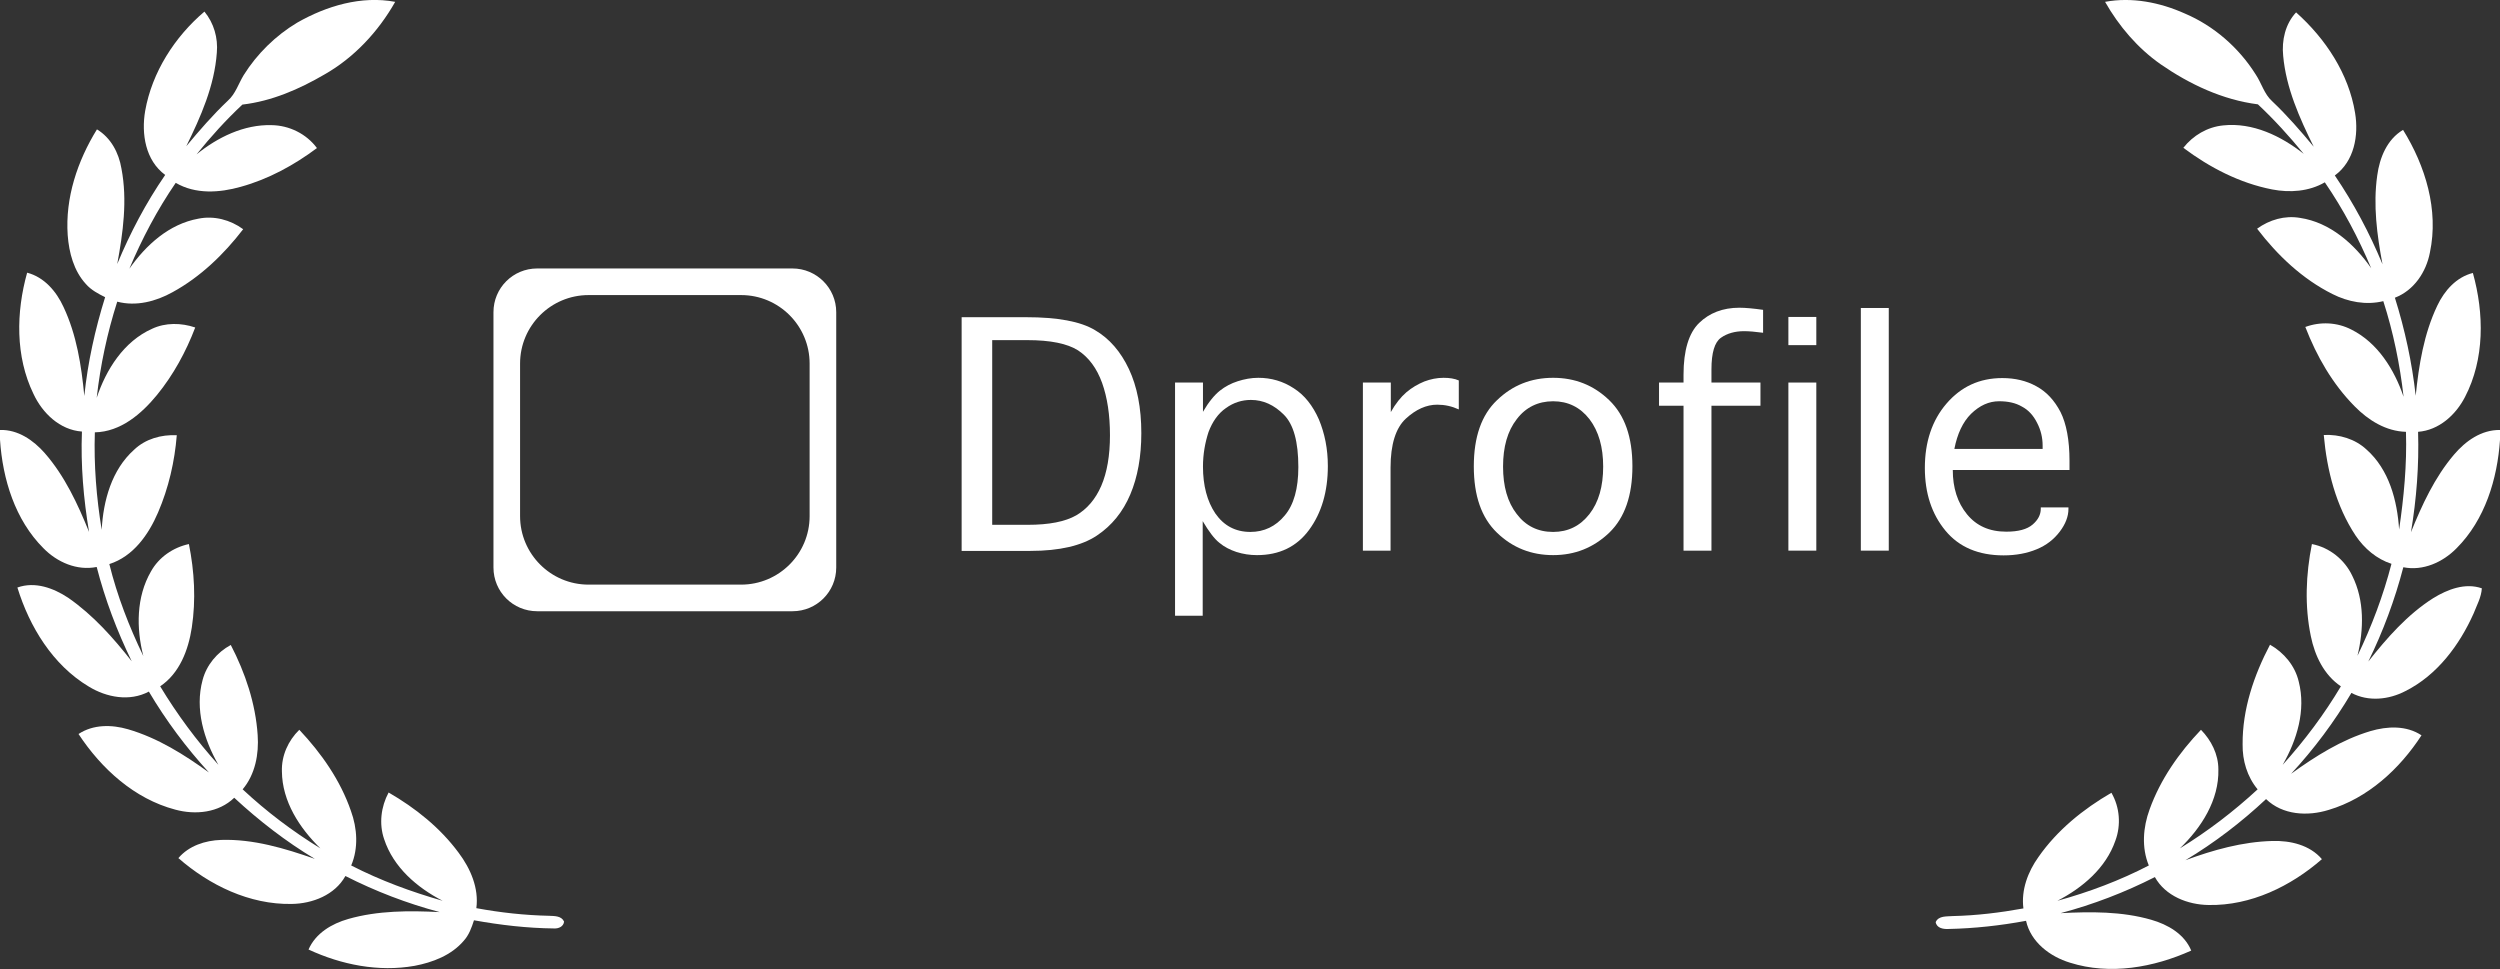 <?xml version="1.0" encoding="UTF-8"?> <!-- Generator: Adobe Illustrator 24.2.0, SVG Export Plug-In . SVG Version: 6.00 Build 0) --> <svg xmlns="http://www.w3.org/2000/svg" xmlns:xlink="http://www.w3.org/1999/xlink" id="Layer_1" x="0px" y="0px" viewBox="0 0 948.9 367.8" style="enable-background:new 0 0 948.9 367.8;" xml:space="preserve"><rect x="0" y="0" width="948.9" height="367.8" fill="#333333" stroke="none"/> <style type="text/css"> .st0{fill:#FFFFFF;} </style> <g> <path class="st0" d="M112.8,8.6C124,2.2,137.2-1.7,150,0.7c-6.4,11.3-15.6,21.2-26.9,27.6c-9.6,5.6-20,10.1-31.1,11.4 c-6.3,5.9-12,12.2-17.4,18.9c8-6.5,18-11.4,28.5-11.1c6.7,0.1,13.2,3.3,17.2,8.7c-8.7,6.5-18.4,11.8-28.9,14.7 c-8.1,2.3-17.2,2.9-24.7-1.5c-7,10.2-12.8,21.2-17.6,32.6c6.3-9,15.1-17,26.2-19c5.9-1.2,12.1,0.4,17,4 c-7.3,9.5-16.2,18.1-26.8,23.9c-6.3,3.5-13.8,5.5-21,3.6c-3.8,11.9-6.4,24.1-7.8,36.5c3.6-10.8,10.3-21.4,21-26.2 c5.1-2.4,11.1-2.3,16.4-0.5c-3.5,9.2-8.3,18-14.5,25.6c-5.9,7.2-13.8,14-23.6,14.2c-0.4,12.4,0.6,24.8,2.6,37 c0.6-11.1,3.8-22.8,12.3-30.4c4.3-4.1,10.3-5.8,16.2-5.5c-0.8,10-3.1,20-7.1,29.3c-3.6,8.4-9.4,16.7-18.5,19.6 c3,12.1,7.5,23.7,12.9,34.9c-2.7-10.6-2.7-22.4,2.9-32.1c3-5.4,8.4-9.1,14.4-10.4c2.1,10.4,2.7,21.2,1.1,31.7 c-1.3,8.5-4.6,17.3-12,22.3c6.4,10.6,13.8,20.6,22.1,29.8c-5.5-9.6-9-21.2-6-32.2c1.5-5.7,5.5-10.5,10.7-13.3 C93.1,255.4,97,267,97.8,279c0.5,7.2-0.9,14.9-5.7,20.6c9,8.4,18.9,15.9,29.5,22.4c-7.9-7.7-14.5-17.8-14.6-29.2 c-0.2-6,2.4-11.7,6.6-15.8c8.4,8.9,15.6,19.2,19.6,30.8c2.4,6.6,2.9,14.1,0.1,20.7c11.1,5.7,22.8,10,34.7,13.4 c-9.7-5-18.7-12.7-22.2-23.4c-2-5.8-1.2-12.3,1.7-17.7c10.2,5.9,19.6,13.4,26.6,22.9c4.5,6,7.7,13.4,6.7,21 c9.2,1.7,18.4,2.7,27.7,2.9c2,0.1,4.6,0,5.6,2.2c-0.2,1.9-2.1,2.7-3.8,2.6c-10.2-0.1-20.4-1.3-30.4-3.1c-0.9,2.8-1.9,5.6-3.9,7.8 c-4.7,5.5-11.8,8.2-18.7,9.5c-13.6,2.4-27.7-0.4-40.2-6.2c2.7-6.2,8.8-9.8,15.1-11.6c11.2-3.2,23.1-3.2,34.7-2.6 c-12.4-3.3-24.4-7.9-35.8-13.7c-4,7.2-12.5,10.5-20.4,10.6c-16,0.3-31.2-7.1-43-17.4c4-4.7,10.2-6.7,16.2-6.9 c12.2-0.4,24.2,3.2,35.6,7.2c-11-6.6-21.2-14.5-30.6-23.2c-5.9,5.7-14.7,6.6-22.4,4.5c-15.5-4.1-28-15.5-36.7-28.7 c5.6-3.7,12.6-3.6,18.8-1.8c11.3,3.3,21.3,9.6,30.7,16.4c-8.6-9.4-16.3-19.7-22.8-30.7c-7.3,3.9-16.1,2.2-22.8-1.9 C20,252.4,11.2,237.9,6.6,223c6.7-2.4,13.7,0.2,19.3,3.9C35.4,233.5,43,242.1,50,251c-5.6-11.5-10.1-23.4-13.3-35.8 c-7.5,1.5-15-1.8-20.2-7.1C5.7,197.3,1,181.9,0,166.9v-3.7c6.8-0.2,12.7,3.9,17,8.8c7.6,8.7,12.5,19.3,16.8,29.9 c-2.1-12.6-3.2-25.3-2.7-38.1c-8.4-0.6-15-7-18.4-14.3c-6.9-14.2-6.6-31-2.4-46c6.5,1.7,11.1,7.1,13.8,13c5,10.6,6.8,22.3,7.9,33.8 c1.3-12.7,4.1-25.3,7.9-37.5c-2.6-1.3-5.3-2.7-7.3-5c-4.6-5-6.4-11.9-6.9-18.5c-1-14.2,3.7-28.2,11.1-40.2 c5.3,3.2,8.3,8.9,9.3,14.9c2.3,12,0.6,24.3-1.6,36.2C49.4,88.4,55.4,77,62.7,66.4c-7.5-5.5-9.1-15.6-7.6-24.3 C57.7,27.4,66.3,14,77.6,4.4c3.6,4.4,5.2,10,4.7,15.6c-0.9,12.6-6.1,24.3-11.6,35.5c5-6,10.1-11.9,15.8-17.3c2.9-2.6,4-6.4,6-9.7 C97.5,20.5,104.6,13.5,112.8,8.6z"></path> </g> <g> <path class="st0" d="M799,0.7c10.2-1.9,20.8,0.2,30.2,4.4c11.1,4.7,20.6,13,27,23.2c2.2,3.3,3.2,7.4,6.2,10.1 c5.7,5.4,10.8,11.3,15.8,17.3c-5.4-10.9-10.5-22.3-11.6-34.5c-0.6-5.9,0.8-12.1,4.9-16.5c11.2,10,20,23.3,22.4,38.2 c1.4,8.5-0.3,18.3-7.7,23.7c7.2,10.6,13.2,21.9,18.1,33.7c-2.1-11.1-3.6-22.5-2-33.7c0.9-6.7,3.7-13.7,9.8-17.3 c8.5,13.7,13.6,30.4,10.2,46.5c-1.4,7.4-6,14.4-13.3,17.2c3.8,12.1,6.5,24.6,7.9,37.2c1.2-11.7,3.1-23.5,8.2-34.2 c2.7-5.7,7.2-10.8,13.5-12.4c4.3,15.4,4.5,32.7-3,47.1c-3.5,6.8-9.9,12.6-17.8,13.2c0.4,12.7-0.6,25.5-2.7,38.1 c4.2-10.4,9-20.8,16.3-29.4c4.4-5.2,10.4-9.5,17.5-9.4v3.7c-1,14.9-5.7,30.4-16.5,41.2c-5.2,5.3-12.7,8.7-20.2,7.2 c-3.2,12.3-7.7,24.4-13.3,35.8c7.1-9,14.9-17.9,24.7-24.1c5.4-3.3,12.1-5.9,18.4-3.7c-0.2,3.4-1.9,6.4-3.1,9.5 c-5.4,12.1-13.9,23.5-25.9,29.5c-6.3,3.3-14.1,4.1-20.5,0.7c-6.5,11-14.2,21.3-22.9,30.7c9.3-6.7,19.1-12.9,30.1-16.2 c6.4-1.9,13.7-2.2,19.4,1.6c-8.3,12.8-20.4,23.9-35.2,28.3c-8,2.5-17.5,2-23.8-4.1c-9.4,8.8-19.6,16.6-30.6,23.2 c10.6-3.9,21.6-7,33-7.3c6.8-0.2,14.2,1.5,18.8,6.9c-11.8,10.3-27,17.7-43,17.4c-7.9-0.1-16.4-3.4-20.4-10.6 c-11.4,5.8-23.4,10.4-35.8,13.7c11.5-0.6,23.3-0.7,34.4,2.5c6.3,1.8,12.6,5.4,15.2,11.7c-14.2,6.4-30.8,9.4-46,4.6 c-7.6-2.3-14.9-7.8-16.7-15.9c-9.7,1.8-19.6,2.9-29.5,3.1c-1.9,0.1-4.4-0.3-4.8-2.6c1.1-2.5,4.2-2.1,6.5-2.3c9-0.2,18-1.3,26.8-2.9 c-0.9-7,1.7-13.9,5.7-19.5c7.1-10.2,17-18.2,27.7-24.4c3.2,5.5,3.7,12.3,1.5,18.2c-3.6,10.4-12.5,17.9-22,22.8 c12-3.3,23.7-7.7,34.7-13.4c-2.8-6.8-2.2-14.5,0.3-21.3c4.1-11.4,11.2-21.5,19.5-30.2c3.9,4,6.6,9.3,6.6,15 c0.3,11.7-6.5,22.2-14.6,30c10.6-6.5,20.4-14,29.5-22.4c-4-4.8-5.8-11-5.7-17.1c-0.1-13.3,4.3-26.2,10.4-37.8c5.3,3,9.5,8,10.9,14 c2.8,10.9-0.7,22.2-6.1,31.6c8.3-9.2,15.8-19.2,22.1-29.8c-6.4-4.3-9.9-11.6-11.4-19c-2.4-11.5-1.9-23.5,0.4-35 c6.7,1.3,12.4,5.9,15.3,12c4.7,9.4,4.4,20.4,2,30.4c5.4-11.2,9.8-22.9,12.9-34.9c-5.6-1.8-10.3-5.8-13.6-10.7 c-7.5-11.3-10.9-24.8-12.1-38.2c5.9-0.3,11.9,1.5,16.2,5.5c8.6,7.6,11.7,19.4,12.4,30.4c1.8-12.3,3-24.6,2.6-37.1 c-7.6-0.2-14.3-4.4-19.5-9.7c-8.4-8.5-14.4-19-18.7-30.1c5.7-2.1,12.1-1.8,17.5,1c10,5,16.3,15.2,19.8,25.5 c-1.4-12.3-3.9-24.5-7.7-36.3c-6.5,1.6-13.4,0.3-19.3-2.7c-11.4-5.7-20.9-14.7-28.6-24.8c4.7-3.4,10.5-5.1,16.3-4.1 c11.4,1.7,20.6,9.9,27,19.1c-4.8-11.4-10.6-22.4-17.6-32.6c-6,3.5-13.3,4-20,2.7c-12.3-2.4-23.7-8.3-33.7-15.8 c3.7-4.7,9.1-7.9,15.1-8.5c11.2-1.2,22,4,30.6,10.8c-5.4-6.6-11.2-13-17.4-18.8c-13.4-1.7-25.9-7.6-36.9-15.2 C811.4,18.3,804.3,10,799,0.7z"></path> </g> <g> <path class="st0" d="M365,209v-88.6h24.5c11.9,0,20.6,1.6,26.1,4.9c5.5,3.2,9.8,8.2,12.9,14.8c3.1,6.6,4.7,14.7,4.7,24.3 c0,8.9-1.4,16.7-4.2,23.3s-7,11.8-12.7,15.6c-5.7,3.8-14.1,5.8-25.2,5.8H365z M376.5,199.2h13.6c8.1,0,14.2-1.2,18.4-3.6 c4.1-2.4,7.3-6.1,9.5-11.2c2.2-5.1,3.3-11.5,3.3-19.2c0-7.7-1-14.3-3-19.9c-2-5.5-5-9.6-9.1-12.3c-4.1-2.6-10.5-3.9-19.3-3.9h-13.3 V199.2z"></path> <path class="st0" d="M456.6,233.7H446v-88.5h10.6v11.1c2.2-3.8,4.4-6.4,6.4-8c2-1.6,4.3-2.8,6.8-3.6c2.5-0.8,5.1-1.3,7.8-1.3 c4.9,0,9.4,1.3,13.5,4c4.1,2.6,7.2,6.6,9.5,11.8c2.2,5.3,3.4,11.1,3.4,17.7c0,9.7-2.4,17.8-7.1,24.2c-4.7,6.4-11.3,9.6-19.8,9.6 c-2.7,0-5.3-0.4-7.8-1.2c-2.4-0.8-4.6-1.9-6.5-3.5c-1.9-1.5-4-4.3-6.3-8.2V233.7z M456.6,177.1c0,7.2,1.6,13.2,4.7,17.8 c3.2,4.6,7.6,7,13.3,7c5.2,0,9.6-2.1,13-6.2c3.5-4.1,5.2-10.3,5.2-18.4c0-9.6-1.8-16.2-5.5-19.9c-3.7-3.7-7.8-5.6-12.5-5.6 c-3.4,0-6.6,1-9.5,3.1c-2.9,2-5.1,5.1-6.6,9.1C457.4,168,456.6,172.4,456.6,177.1z"></path> <path class="st0" d="M527.9,209h-10.6v-63.8h10.6v11.2c1.8-3.2,3.8-5.7,5.9-7.5c2.1-1.8,4.4-3.1,6.8-4.1c2.4-0.9,4.8-1.4,7.3-1.4 c2.3,0,4.2,0.3,5.8,1v11c-2.6-1.2-5.3-1.8-8.2-1.8c-4.1,0-8.1,1.8-11.9,5.3c-3.8,3.5-5.8,9.7-5.8,18.6V209z"></path> <path class="st0" d="M589.5,210.7c-8.3,0-15.4-2.8-21.3-8.5c-5.9-5.7-8.8-14-8.8-25.2c0-11.1,2.9-19.5,8.8-25.1 c5.9-5.7,13-8.5,21.3-8.5c8.3,0,15.4,2.8,21.3,8.5c5.9,5.7,8.8,14,8.8,25.1c0,11.1-2.9,19.5-8.8,25.2 C604.8,207.9,597.8,210.7,589.5,210.7z M589.5,201.9c5.7,0,10.3-2.3,13.8-6.8c3.5-4.5,5.2-10.5,5.2-18c0-7.4-1.7-13.4-5.2-18 c-3.5-4.5-8.1-6.8-13.8-6.8c-5.7,0-10.4,2.3-13.8,6.8c-3.5,4.5-5.2,10.5-5.2,18c0,7.5,1.7,13.5,5.2,18 C579.1,199.6,583.7,201.9,589.5,201.9z"></path> <path class="st0" d="M649.6,209H639V154h-9.3v-8.8h9.3v-3c0-9.2,2-15.8,5.9-19.6c3.9-3.8,9-5.8,15.3-5.8c2.4,0,5.4,0.3,9,0.8v8.7 c-3-0.4-5.4-0.6-7.2-0.6c-3.4,0-6.4,0.8-8.8,2.5c-2.4,1.7-3.6,5.7-3.6,12v5h18.6v8.8h-18.6V209z"></path> <path class="st0" d="M678.8,131v-10.7h10.6V131H678.8z M678.8,145.2h10.6V209h-10.6V145.2z"></path> <path class="st0" d="M716.9,209h-10.6v-92.1h10.6V209z"></path> <path class="st0" d="M774.5,192.6h10.6v0.6c0,2.8-1.1,5.7-3.3,8.6c-2.2,2.9-5.1,5.2-8.8,6.7c-3.6,1.5-7.8,2.3-12.5,2.3 c-9.5,0-16.9-3.1-22.1-9.4c-5.2-6.3-7.8-14.2-7.8-23.8c0-9.8,2.7-18,8.2-24.4c5.5-6.4,12.5-9.7,21.2-9.7c4.8,0,9.1,1,12.9,3.1 c3.9,2.1,6.9,5.4,9.2,9.8c2.2,4.4,3.4,10.6,3.4,18.5v3.5h-44.3c0,6.8,1.8,12.4,5.4,16.8c3.6,4.4,8.5,6.6,14.9,6.6 c4.6,0,7.9-0.9,10-2.7c2.1-1.8,3.1-3.8,3.1-6V192.6z M741.8,170.4h33.5v-1.3c0-3-0.7-5.9-2.1-8.6c-1.4-2.8-3.3-4.9-5.8-6.2 c-2.4-1.4-5.3-2-8.6-2c-3.9,0-7.4,1.6-10.7,4.8C745,160.2,742.9,164.7,741.8,170.4z"></path> </g> <g> <g> <path class="st0" d="M300.8,101.9h-96.9c-9.2,0-16.6,7.4-16.6,16.6v96.9c0,9.2,7.4,16.6,16.6,16.6h96.9c9.2,0,16.6-7.4,16.6-16.6 v-96.9C317.4,109.3,309.9,101.9,300.8,101.9z M307.3,195.9c0,14.4-11.7,26-26,26h-57.9c-14.4,0-26-11.7-26-26V138 c0-14.4,11.7-26,26-26h57.9c14.4,0,26,11.7,26,26V195.9z"></path> </g> </g> </svg> 